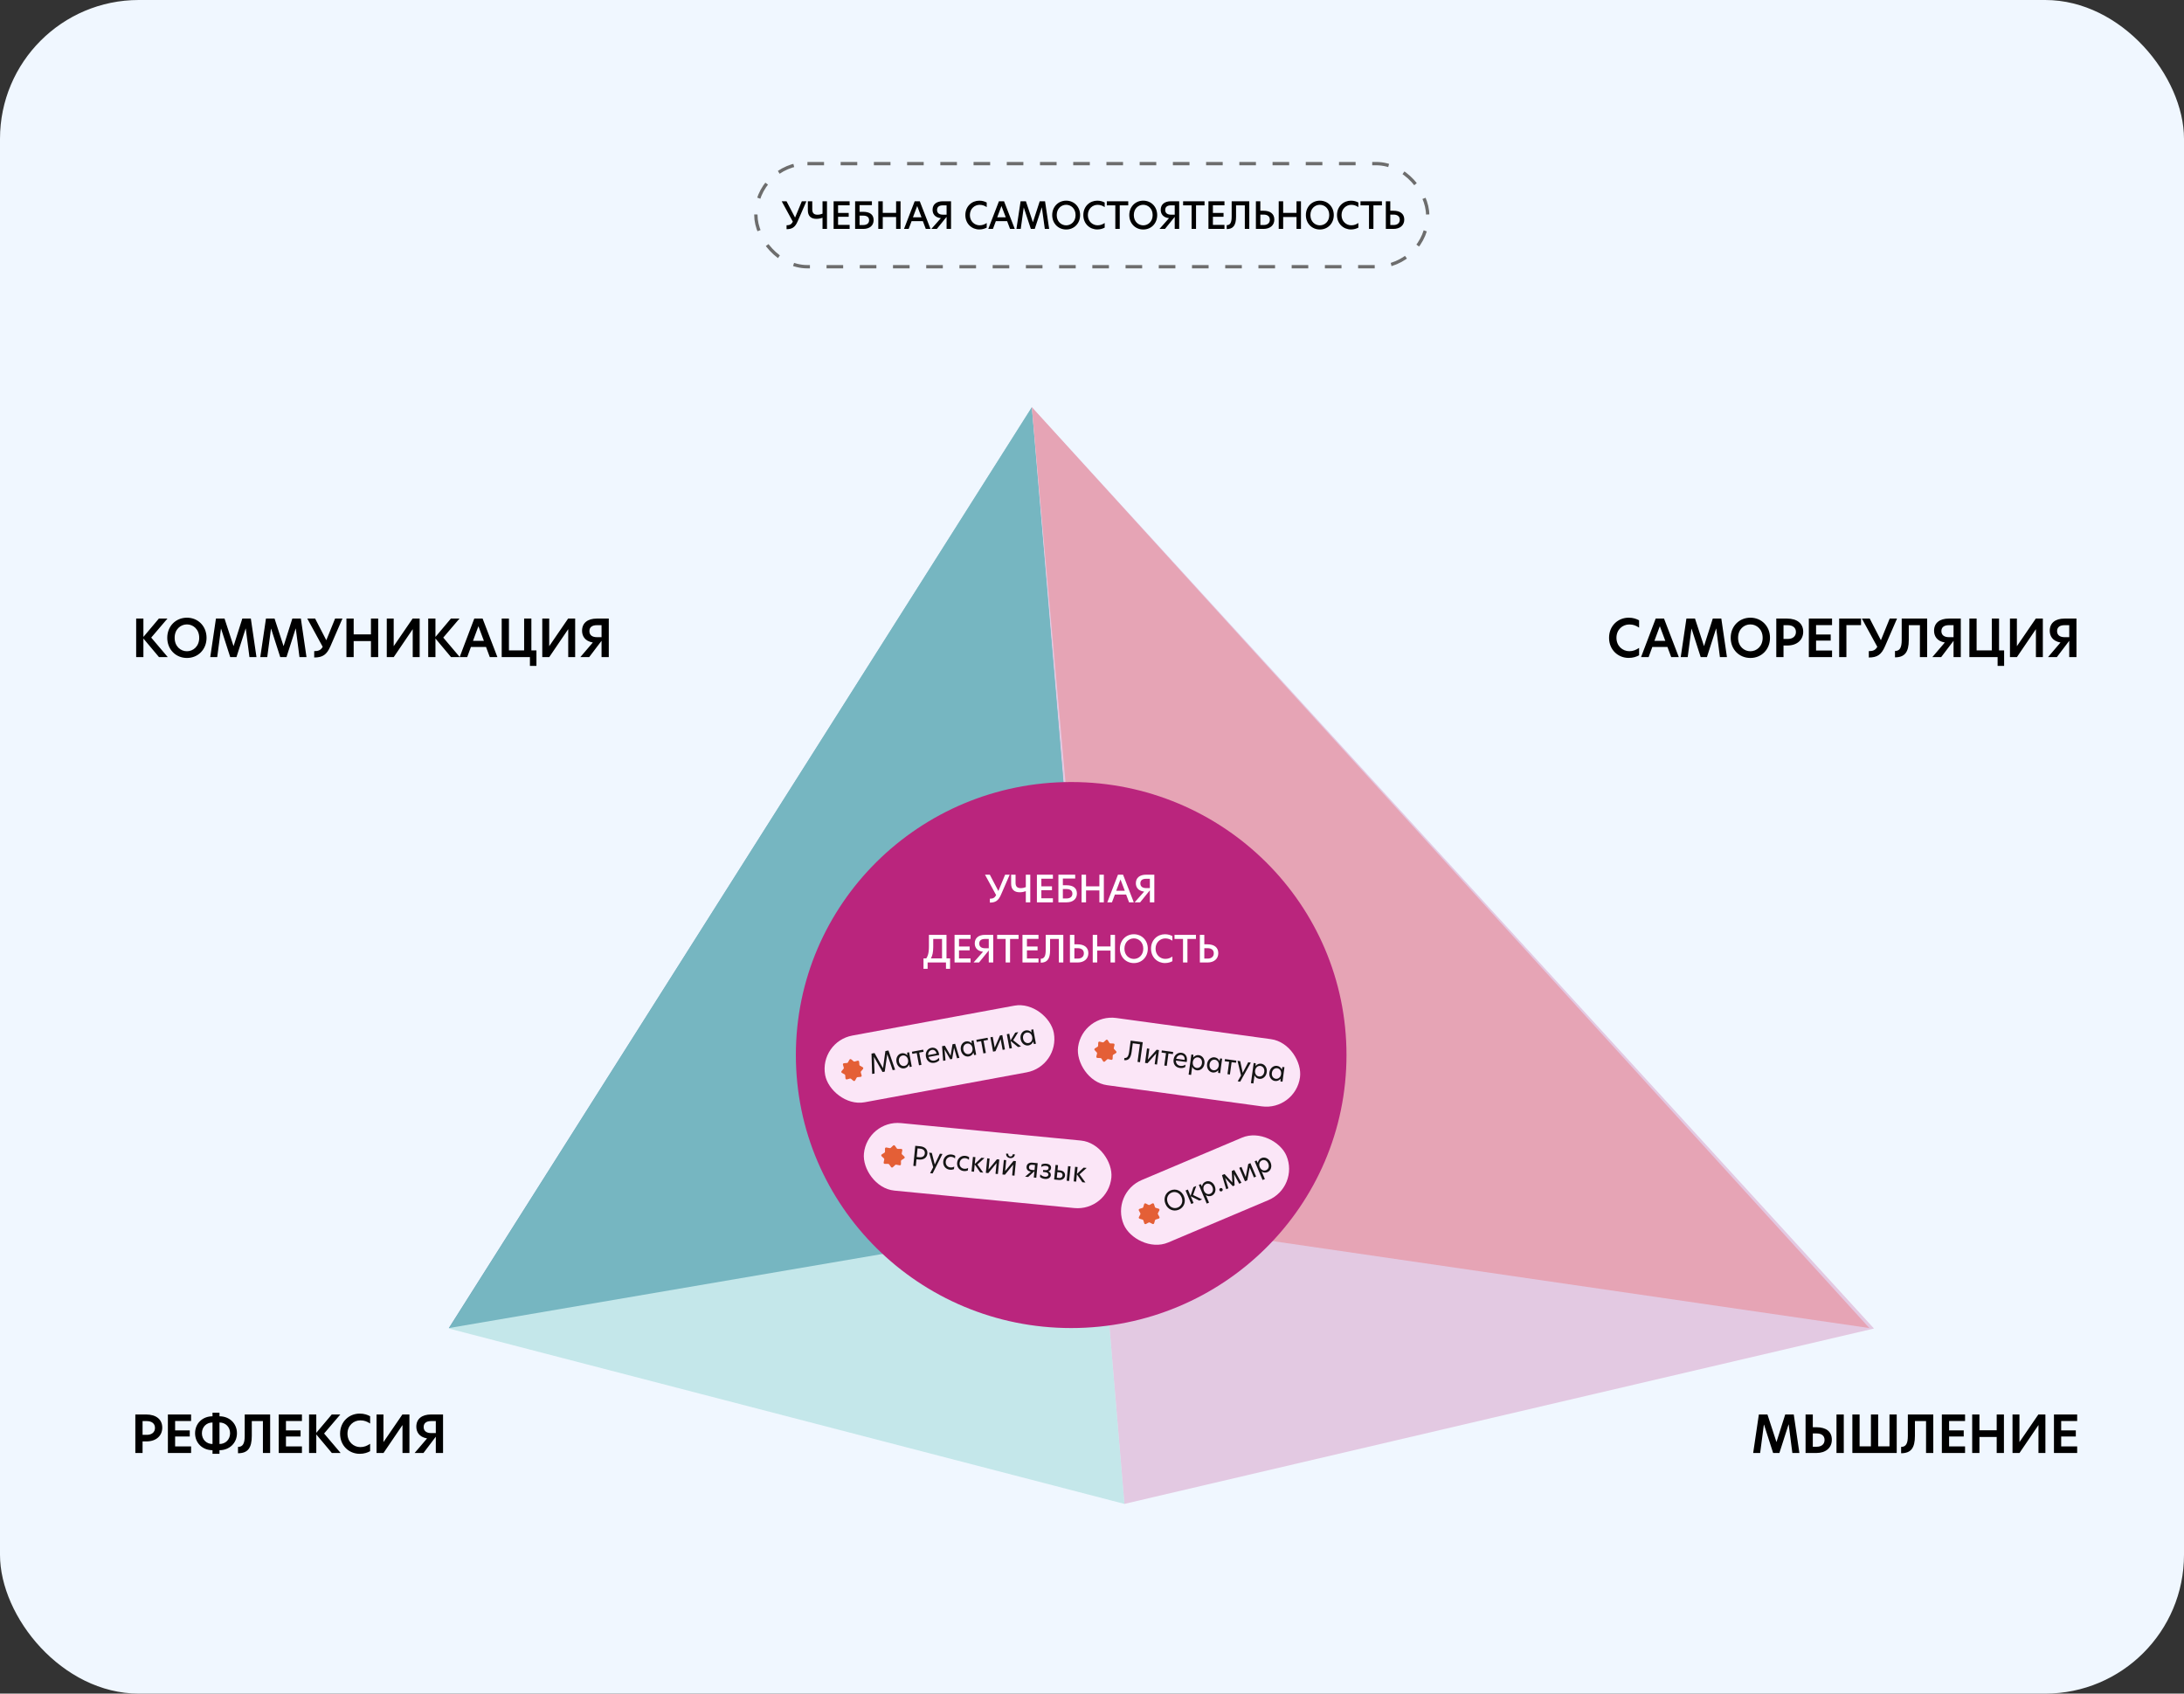 <?xml version="1.0" encoding="UTF-8"?> <svg xmlns="http://www.w3.org/2000/svg" width="472" height="366" viewBox="0 0 472 366" fill="none"><rect x="0" y="0" width="472" height="366" fill="#333333" stroke="none"/><rect width="472" height="366" rx="30" fill="#F0F7FF"></rect><rect data-figma-bg-blur-radius="14.1135" x="163.359" y="35.359" width="145.188" height="22.281" rx="11.141" stroke="#6D6D6D" stroke-width="0.719" stroke-dasharray="3.59 3.59"></rect><path d="M238 262.91L97 287L223 88L238 262.91Z" fill="#5697AF"></path><path d="M223 88L243 325L405 287.103L223 88Z" fill="#E3C9E2"></path><path d="M97 287.103L223 88L243 325L97 287.103Z" fill="#98D6D5" fill-opacity="0.49"></path><path d="M404 287L238.695 262.91L223 88L404 287Z" fill="#E6A4B5"></path><ellipse cx="231.5" cy="228" rx="59.5" ry="59" fill="#BA257D"></ellipse><path d="M217.226 189.026H218.214L216.311 193.394C215.765 194.639 215.138 195.056 213.926 195.056V194.213C214.6 194.213 214.978 194.028 215.283 193.442L212.874 189.026H213.918L215.765 192.551L217.226 189.026ZM221.697 189.026H222.661V195H221.697V192.591C221.312 192.728 220.878 192.824 220.356 192.824C219.2 192.824 218.526 192.206 218.526 190.977V189.026H219.481V190.776C219.481 191.579 219.851 191.933 220.605 191.933C220.991 191.933 221.408 191.836 221.697 191.708V189.026ZM224.092 195V189.026H227.553V189.901H225.056V191.547H227.352V192.374H225.056V194.125H227.553V195H224.092ZM230.475 191.306C231.977 191.306 232.739 191.941 232.739 193.097C232.739 194.269 231.896 195 230.499 195H228.74V189.026H232.37V189.861H229.704V191.306H230.475ZM230.451 194.165C231.27 194.165 231.76 193.804 231.76 193.129C231.76 192.487 231.334 192.125 230.443 192.125H229.704V194.165H230.451ZM237.596 195V192.43H234.713V195H233.749V189.026H234.713V191.539H237.596V189.026H238.559V195H237.596ZM245.033 195H244.013L243.378 193.322H240.945L240.311 195H239.307L241.612 189.026H242.712L245.033 195ZM242.158 190.054L241.234 192.495H243.089L242.158 190.054ZM247.695 189.026H249.469V195H248.506V192.398L246.402 195H245.213L247.269 192.679C245.896 192.519 245.478 191.668 245.478 190.865C245.478 189.692 246.329 189.026 247.695 189.026ZM247.727 191.925H248.506V189.909H247.703C246.868 189.909 246.45 190.27 246.45 190.905C246.45 191.579 246.916 191.925 247.727 191.925ZM204.555 207.117H205.326V209.365H204.442V208H200.475V209.365H199.584V207.117H200.186C200.467 206.707 200.756 206.057 200.756 204.579V202.026H204.555V207.117ZM201.688 204.66C201.688 205.792 201.503 206.571 201.182 207.117H203.591V202.909H201.688V204.66ZM206.294 208V202.026H209.755V202.901H207.258V204.547H209.554V205.374H207.258V207.125H209.755V208H206.294ZM212.877 202.026H214.652V208H213.689V205.398L211.585 208H210.396L212.452 205.679C211.079 205.519 210.661 204.668 210.661 203.865C210.661 202.692 211.512 202.026 212.877 202.026ZM212.91 204.925H213.689V202.909H212.886C212.05 202.909 211.633 203.27 211.633 203.905C211.633 204.579 212.099 204.925 212.91 204.925ZM217.337 208V202.909H215.498V202.026H220.132V202.909H218.293V208H217.337ZM220.976 208V202.026H224.437V202.901H221.94V204.547H224.236V205.374H221.94V207.125H224.437V208H220.976ZM224.918 208.04V207.189C225.672 207.189 225.994 206.635 225.994 205.35V202.026H229.8V208H228.836V202.909H226.941V205.342C226.941 207.213 226.323 208.04 224.918 208.04ZM232.875 204.073C234.329 204.073 235.212 204.74 235.212 205.984C235.212 207.245 234.265 208 232.867 208H231.229V202.026H232.193V204.073H232.875ZM232.908 207.157C233.727 207.157 234.241 206.739 234.241 206.017C234.241 205.294 233.735 204.908 232.9 204.908H232.193V207.157H232.908ZM240.006 208V205.43H237.124V208H236.16V202.026H237.124V204.539H240.006V202.026H240.97V208H240.006ZM245.05 208.128C243.324 208.128 242.031 206.804 242.031 205.013C242.031 203.23 243.324 201.897 245.05 201.897C246.776 201.897 248.061 203.23 248.061 205.013C248.061 206.804 246.776 208.128 245.05 208.128ZM245.05 207.229C246.094 207.229 247.082 206.418 247.082 205.013C247.082 203.608 246.094 202.789 245.05 202.789C243.99 202.789 243.01 203.608 243.01 205.013C243.01 206.426 244.006 207.229 245.05 207.229ZM253.374 207.719C252.973 207.936 252.451 208.12 251.768 208.12C250.17 208.12 248.757 206.908 248.757 205.005C248.757 203.11 250.17 201.897 251.768 201.897C252.451 201.897 252.973 202.082 253.374 202.299V203.286C252.901 202.981 252.459 202.797 251.841 202.797C250.765 202.797 249.737 203.632 249.737 205.013C249.737 206.378 250.765 207.221 251.841 207.221C252.459 207.221 252.901 207.028 253.374 206.723V207.719ZM255.67 208V202.909H253.832V202.026H258.465V202.909H256.626V208H255.67ZM260.955 204.073C262.409 204.073 263.292 204.74 263.292 205.984C263.292 207.245 262.345 208 260.947 208H259.309V202.026H260.273V204.073H260.955ZM260.987 207.157C261.807 207.157 262.32 206.739 262.32 206.017C262.32 205.294 261.815 204.908 260.979 204.908H260.273V207.157H260.987Z" fill="white"></path><path d="M36.255 142H34.356L30.993 137.989V142H29.428V133.676H30.993V137.642L34.333 133.676H36.188L32.68 137.788L36.255 142ZM40.404 142.19C37.979 142.19 36.147 140.346 36.147 137.832C36.147 135.33 37.979 133.486 40.404 133.486C42.817 133.486 44.639 135.33 44.639 137.832C44.639 140.346 42.817 142.19 40.404 142.19ZM40.404 140.737C41.756 140.737 43.052 139.676 43.052 137.832C43.052 136 41.756 134.938 40.404 134.938C39.018 134.938 37.745 136 37.745 137.832C37.745 139.687 39.029 140.737 40.404 140.737ZM47.753 135.877L46.948 142H45.44L46.669 133.676H48.524L50.468 139.62H50.479L52.367 133.676H54.211L55.429 142H53.909L53.116 135.844H53.083L51.105 142H49.753L47.786 135.877H47.753ZM58.563 135.877L57.759 142H56.251L57.48 133.676H59.334L61.279 139.62H61.29L63.178 133.676H65.022L66.24 142H64.72L63.927 135.844H63.893L61.915 142H60.563L58.597 135.877H58.563ZM72.419 133.676H74.006L71.414 139.654C70.62 141.497 69.726 142.089 67.905 142.089V140.715C68.821 140.715 69.347 140.492 69.738 139.777L66.408 133.676H68.106L70.52 138.358L72.419 133.676ZM80.168 142V138.536H76.436V142H74.872V133.676H76.436V137.095H80.168V133.676H81.733V142H80.168ZM83.588 142V133.676H85.085V139.631H85.096L89.174 133.676H90.694V142H89.197V135.978H89.186L85.096 142H83.588ZM99.37 142H97.471L94.108 137.989V142H92.543V133.676H94.108V137.642L97.449 133.676H99.303L95.795 137.788L99.37 142ZM107.496 142H105.853L105.038 139.81H101.775L100.971 142H99.339L102.501 133.676H104.3L107.496 142ZM103.395 135.33L102.222 138.492H104.58L103.395 135.33ZM114.839 140.559H115.934V143.899H114.526V142H108.425V133.676H109.99V140.559H113.274V133.676H114.839V140.559ZM117.195 142V133.676H118.693V139.631H118.704L122.782 133.676H124.302V142H122.804V135.978H122.793L118.704 142H117.195ZM128.978 133.676H131.57V142H130.006V138.48L127.335 142H125.425L128.118 138.849C126.308 138.536 125.794 137.352 125.794 136.302C125.794 134.603 127.034 133.676 128.978 133.676ZM129.011 137.698H130.006V135.106H128.989C127.939 135.106 127.38 135.564 127.38 136.391C127.38 137.251 127.995 137.698 129.011 137.698Z" fill="black"></path><path d="M29.248 314V305.676H31.572C33.762 305.676 35.069 306.76 35.069 308.525C35.069 310.212 33.818 311.497 31.651 311.497H30.812V314H29.248ZM31.729 310.078C32.779 310.078 33.494 309.531 33.494 308.581C33.494 307.62 32.779 307.106 31.718 307.106H30.812V310.078H31.729ZM36.283 314V305.676H41.3V307.095H37.848V309.117H41.01V310.436H37.848V312.581H41.3V314H36.283ZM47.434 306.067C49.58 306.067 51.211 307.598 51.211 309.732C51.211 311.855 49.58 313.397 47.434 313.397V314.179H45.926V313.397C43.781 313.397 42.16 311.866 42.16 309.732C42.16 307.598 43.781 306.067 45.926 306.067V305.285H47.434V306.067ZM43.635 309.732C43.635 311.061 44.596 312.056 45.926 312.056V307.408C44.596 307.408 43.635 308.402 43.635 309.732ZM47.434 312.056C48.764 312.056 49.725 311.061 49.725 309.732C49.725 308.402 48.764 307.408 47.434 307.408V312.056ZM51.435 314.056V312.682C52.463 312.682 52.887 311.978 52.887 310.324V305.676H58.385V314H56.82V307.106H54.418V310.302C54.418 312.939 53.535 314.056 51.435 314.056ZM60.237 314V305.676H65.254V307.095H61.801V309.117H64.963V310.436H61.801V312.581H65.254V314H60.237ZM73.619 314H71.72L68.356 309.989V314H66.792V305.676H68.356V309.642L71.697 305.676H73.552L70.044 309.788L73.619 314ZM79.991 313.609C79.421 313.922 78.695 314.179 77.734 314.179C75.477 314.179 73.499 312.469 73.499 309.832C73.499 307.195 75.477 305.486 77.734 305.486C78.695 305.486 79.421 305.743 79.991 306.056V307.631C79.332 307.195 78.718 306.95 77.879 306.95C76.416 306.95 75.097 308.056 75.097 309.832C75.097 311.598 76.416 312.726 77.879 312.726C78.718 312.726 79.332 312.447 79.991 312.011V313.609ZM81.376 314V305.676H82.873V311.631H82.884L86.962 305.676H88.482V314H86.985V307.978H86.973L82.884 314H81.376ZM93.158 305.676H95.75V314H94.186V310.48L91.516 314H89.605L92.298 310.849C90.488 310.536 89.974 309.352 89.974 308.302C89.974 306.603 91.214 305.676 93.158 305.676ZM93.192 309.698H94.186V307.106H93.169C92.119 307.106 91.56 307.564 91.56 308.391C91.56 309.251 92.175 309.698 93.192 309.698Z" fill="black"></path><path d="M381.204 307.877L380.399 314H378.891L380.12 305.676H381.975L383.919 311.62H383.93L385.818 305.676H387.662L388.88 314H387.36L386.567 307.844H386.533L384.556 314H383.204L381.237 307.877H381.204ZM392.573 308.436C394.674 308.436 395.891 309.374 395.891 311.14C395.891 312.905 394.551 314 392.562 314H390.215V305.676H391.78V308.436H392.573ZM396.897 305.676H398.472V314H396.897V305.676ZM392.629 312.648C393.657 312.648 394.316 312.101 394.316 311.184C394.316 310.268 393.668 309.776 392.618 309.776H391.78V312.648H392.629ZM408.35 305.676H409.914V314H400.328V305.676H401.892V312.559H404.339V305.676H405.903V312.559H408.35V305.676ZM410.866 314.056V312.682C411.894 312.682 412.319 311.978 412.319 310.324V305.676H417.816V314H416.252V307.106H413.849V310.302C413.849 312.939 412.967 314.056 410.866 314.056ZM419.668 314V305.676H424.685V307.095H421.233V309.117H424.395V310.436H421.233V312.581H424.685V314H419.668ZM431.52 314V310.536H427.788V314H426.224V305.676H427.788V309.095H431.52V305.676H433.084V314H431.52ZM434.939 314V305.676H436.436V311.631H436.448L440.526 305.676H442.045V314H440.548V307.978H440.537L436.448 314H434.939ZM443.895 314V305.676H448.912V307.095H445.459V309.117H448.621V310.436H445.459V312.581H448.912V314H443.895Z" fill="black"></path><path d="M354.237 141.609C353.667 141.922 352.941 142.179 351.98 142.179C349.723 142.179 347.745 140.469 347.745 137.832C347.745 135.195 349.723 133.486 351.98 133.486C352.941 133.486 353.667 133.743 354.237 134.056V135.631C353.578 135.195 352.963 134.95 352.125 134.95C350.662 134.95 349.343 136.056 349.343 137.832C349.343 139.598 350.662 140.726 352.125 140.726C352.963 140.726 353.578 140.447 354.237 140.011V141.609ZM362.818 142H361.176L360.36 139.81H357.098L356.293 142H354.662L357.824 133.676H359.623L362.818 142ZM358.718 135.33L357.545 138.492H359.902L358.718 135.33ZM365.547 135.877L364.742 142H363.234L364.463 133.676H366.318L368.262 139.62H368.273L370.161 133.676H372.005L373.223 142H371.703L370.91 135.844H370.876L368.899 142H367.547L365.58 135.877H365.547ZM378.291 142.19C375.867 142.19 374.034 140.346 374.034 137.832C374.034 135.33 375.867 133.486 378.291 133.486C380.705 133.486 382.526 135.33 382.526 137.832C382.526 140.346 380.705 142.19 378.291 142.19ZM378.291 140.737C379.643 140.737 380.94 139.676 380.94 137.832C380.94 136 379.643 134.938 378.291 134.938C376.906 134.938 375.632 136 375.632 137.832C375.632 139.687 376.917 140.737 378.291 140.737ZM383.885 142V133.676H386.209C388.399 133.676 389.706 134.76 389.706 136.525C389.706 138.212 388.455 139.497 386.287 139.497H385.449V142H383.885ZM386.366 138.078C387.416 138.078 388.131 137.531 388.131 136.581C388.131 135.62 387.416 135.106 386.354 135.106H385.449V138.078H386.366ZM390.92 142V133.676H395.937V135.095H392.485V137.117H395.647V138.436H392.485V140.581H395.937V142H390.92ZM397.476 142V133.676H402.202V135.095H399.04V142H397.476ZM408.395 133.676H409.981L407.389 139.654C406.596 141.497 405.702 142.089 403.881 142.089V140.715C404.797 140.715 405.322 140.492 405.713 139.777L402.383 133.676H404.082L406.495 138.358L408.395 133.676ZM409.539 142.056V140.682C410.567 140.682 410.991 139.978 410.991 138.324V133.676H416.489V142H414.924V135.106H412.522V138.302C412.522 140.939 411.64 142.056 409.539 142.056ZM421.168 133.676H423.76V142H422.196V138.48L419.526 142H417.615L420.308 138.849C418.498 138.536 417.984 137.352 417.984 136.302C417.984 134.603 419.224 133.676 421.168 133.676ZM421.202 137.698H422.196V135.106H421.179C420.129 135.106 419.57 135.564 419.57 136.391C419.57 137.251 420.185 137.698 421.202 137.698ZM432.03 140.559H433.125V143.899H431.717V142H425.617V133.676H427.181V140.559H430.466V133.676H432.03V140.559ZM434.387 142V133.676H435.884V139.631H435.895L439.973 133.676H441.493V142H439.996V135.978H439.985L435.895 142H434.387ZM446.169 133.676H448.761V142H447.197V138.48L444.527 142H442.616L445.309 138.849C443.499 138.536 442.985 137.352 442.985 136.302C442.985 134.603 444.225 133.676 446.169 133.676ZM446.203 137.698H447.197V135.106H446.18C445.13 135.106 444.571 135.564 444.571 136.391C444.571 137.251 445.186 137.698 446.203 137.698Z" fill="black"></path><path d="M173.29 43.494H174.278L172.375 47.863C171.829 49.107 171.202 49.525 169.99 49.525V48.682C170.664 48.682 171.042 48.497 171.347 47.911L168.938 43.494H169.982L171.829 47.019L173.29 43.494ZM177.762 43.494H178.726V49.469H177.762V47.059C177.376 47.196 176.943 47.292 176.421 47.292C175.264 47.292 174.59 46.674 174.59 45.445V43.494H175.545V45.245C175.545 46.048 175.915 46.401 176.67 46.401C177.055 46.401 177.473 46.305 177.762 46.176V43.494ZM180.157 49.469V43.494H183.618V44.369H181.121V46.016H183.417V46.843H181.121V48.593H183.618V49.469H180.157ZM186.54 45.775C188.042 45.775 188.805 46.409 188.805 47.565C188.805 48.738 187.962 49.469 186.564 49.469H184.806V43.494H188.436V44.329H185.769V45.775H186.54ZM186.516 48.633C187.335 48.633 187.825 48.272 187.825 47.598C187.825 46.955 187.4 46.594 186.508 46.594H185.769V48.633H186.516ZM193.662 49.469V46.899H190.779V49.469H189.815V43.494H190.779V46.008H193.662V43.494H194.626V49.469H193.662ZM201.099 49.469H200.079L199.445 47.79H197.012L196.377 49.469H195.373L197.678 43.494H198.778L201.099 49.469ZM198.224 44.522L197.301 46.963H199.156L198.224 44.522ZM203.762 43.494H205.537V49.469H204.573V46.867L202.469 49.469H201.28L203.336 47.148C201.963 46.987 201.545 46.136 201.545 45.333C201.545 44.16 202.396 43.494 203.762 43.494ZM203.794 46.393H204.573V44.377H203.77C202.935 44.377 202.517 44.739 202.517 45.373C202.517 46.048 202.983 46.393 203.794 46.393ZM213.247 49.188C212.845 49.404 212.323 49.589 211.641 49.589C210.042 49.589 208.629 48.377 208.629 46.473C208.629 44.578 210.042 43.365 211.641 43.365C212.323 43.365 212.845 43.55 213.247 43.767V44.755C212.773 44.45 212.331 44.265 211.713 44.265C210.637 44.265 209.609 45.1 209.609 46.481C209.609 47.846 210.637 48.69 211.713 48.69C212.331 48.69 212.773 48.497 213.247 48.192V49.188ZM219.31 49.469H218.29L217.656 47.79H215.222L214.588 49.469H213.584L215.889 43.494H216.989L219.31 49.469ZM216.435 44.522L215.512 46.963H217.367L216.435 44.522ZM221.241 44.867L220.599 49.469H219.667L220.567 43.494H221.715L223.225 48.015H223.233L224.703 43.494H225.851L226.742 49.469H225.803L225.168 44.835H225.144L223.626 49.469H222.783L221.265 44.867H221.241ZM230.418 49.597C228.692 49.597 227.399 48.272 227.399 46.481C227.399 44.699 228.692 43.365 230.418 43.365C232.145 43.365 233.43 44.699 233.43 46.481C233.43 48.272 232.145 49.597 230.418 49.597ZM230.418 48.698C231.462 48.698 232.45 47.887 232.45 46.481C232.45 45.076 231.462 44.257 230.418 44.257C229.358 44.257 228.378 45.076 228.378 46.481C228.378 47.895 229.374 48.698 230.418 48.698ZM238.743 49.188C238.342 49.404 237.82 49.589 237.137 49.589C235.539 49.589 234.126 48.377 234.126 46.473C234.126 44.578 235.539 43.365 237.137 43.365C237.82 43.365 238.342 43.55 238.743 43.767V44.755C238.27 44.45 237.828 44.265 237.209 44.265C236.133 44.265 235.105 45.1 235.105 46.481C235.105 47.846 236.133 48.69 237.209 48.69C237.828 48.69 238.27 48.497 238.743 48.192V49.188ZM241.04 49.469V44.377H239.201V43.494H243.834V44.377H241.995V49.469H241.04ZM247.078 49.597C245.351 49.597 244.058 48.272 244.058 46.481C244.058 44.699 245.351 43.365 247.078 43.365C248.805 43.365 250.09 44.699 250.09 46.481C250.09 48.272 248.805 49.597 247.078 49.597ZM247.078 48.698C248.122 48.698 249.11 47.887 249.11 46.481C249.11 45.076 248.122 44.257 247.078 44.257C246.018 44.257 245.038 45.076 245.038 46.481C245.038 47.895 246.034 48.698 247.078 48.698ZM253.067 43.494H254.842V49.469H253.878V46.867L251.774 49.469H250.585L252.641 47.148C251.268 46.987 250.85 46.136 250.85 45.333C250.85 44.16 251.702 43.494 253.067 43.494ZM253.099 46.393H253.878V44.377H253.075C252.24 44.377 251.822 44.739 251.822 45.373C251.822 46.048 252.288 46.393 253.099 46.393ZM257.527 49.469V44.377H255.688V43.494H260.322V44.377H258.483V49.469H257.527ZM261.166 49.469V43.494H264.627V44.369H262.13V46.016H264.427V46.843H262.13V48.593H264.627V49.469H261.166ZM265.108 49.509V48.658C265.863 48.658 266.184 48.103 266.184 46.819V43.494H269.991V49.469H269.027V44.377H267.132V46.811C267.132 48.682 266.514 49.509 265.108 49.509ZM273.067 45.542C274.52 45.542 275.404 46.208 275.404 47.453C275.404 48.714 274.456 49.469 273.059 49.469H271.42V43.494H272.384V45.542H273.067ZM273.099 48.626C273.918 48.626 274.432 48.208 274.432 47.485C274.432 46.762 273.926 46.377 273.091 46.377H272.384V48.626H273.099ZM280.198 49.469V46.899H277.315V49.469H276.352V43.494H277.315V46.008H280.198V43.494H281.162V49.469H280.198ZM285.243 49.597C283.516 49.597 282.223 48.272 282.223 46.481C282.223 44.699 283.516 43.365 285.243 43.365C286.969 43.365 288.254 44.699 288.254 46.481C288.254 48.272 286.969 49.597 285.243 49.597ZM285.243 48.698C286.287 48.698 287.274 47.887 287.274 46.481C287.274 45.076 286.287 44.257 285.243 44.257C284.182 44.257 283.203 45.076 283.203 46.481C283.203 47.895 284.198 48.698 285.243 48.698ZM293.568 49.188C293.166 49.404 292.644 49.589 291.962 49.589C290.363 49.589 288.95 48.377 288.95 46.473C288.95 44.578 290.363 43.365 291.962 43.365C292.644 43.365 293.166 43.55 293.568 43.767V44.755C293.094 44.45 292.652 44.265 292.034 44.265C290.958 44.265 289.93 45.1 289.93 46.481C289.93 47.846 290.958 48.69 292.034 48.69C292.652 48.69 293.094 48.497 293.568 48.192V49.188ZM295.864 49.469V44.377H294.025V43.494H298.659V44.377H296.82V49.469H295.864ZM301.149 45.542C302.603 45.542 303.486 46.208 303.486 47.453C303.486 48.714 302.539 49.469 301.141 49.469H299.503V43.494H300.467V45.542H301.149ZM301.182 48.626C302.001 48.626 302.515 48.208 302.515 47.485C302.515 46.762 302.009 46.377 301.174 46.377H300.467V48.626H301.182Z" fill="black"></path><rect data-figma-bg-blur-radius="10.0672" x="177" y="225.121" width="50.252" height="14.657" rx="7.328" transform="rotate(-10.457 177 225.121)" fill="#FBE6F7"></rect><path d="M188.881 228.411L189.012 231.99L188.483 232.087L188.349 227.689L188.999 227.569L190.83 230.822L190.836 230.821L191.35 227.135L192.011 227.013L193.45 231.171L192.922 231.268L191.756 227.851L191.744 227.853L191.208 231.584L190.731 231.672L188.892 228.409L188.881 228.411ZM195.457 230.872C194.727 231.006 193.925 230.495 193.743 229.511C193.56 228.517 194.127 227.758 194.857 227.624C195.306 227.541 195.772 227.686 196.086 228.063L196.043 227.476L196.474 227.396L197.048 230.507L196.617 230.586L196.449 230.029C196.29 230.492 195.905 230.789 195.457 230.872ZM195.475 230.357C196.021 230.256 196.373 229.716 196.249 229.043C196.126 228.376 195.604 227.997 195.058 228.098C194.5 228.201 194.154 228.74 194.278 229.413C194.401 230.08 194.917 230.46 195.475 230.357ZM198.613 230.218L198.124 227.568L197.169 227.744L197.084 227.284L199.516 226.835L199.601 227.295L198.652 227.47L199.142 230.12L198.613 230.218ZM202.938 227.749C202.955 227.841 202.963 227.917 202.964 227.988L200.659 228.413C200.847 229.015 201.353 229.308 201.94 229.2C202.296 229.134 202.64 228.934 202.911 228.598L203.007 229.121C202.733 229.41 202.387 229.593 201.984 229.667C201.018 229.845 200.289 229.308 200.112 228.348C199.926 227.342 200.505 226.581 201.31 226.433C202.046 226.297 202.749 226.726 202.938 227.749ZM200.586 228.017L202.397 227.682C202.266 227.041 201.815 226.815 201.389 226.894C200.912 226.982 200.559 227.421 200.586 228.017ZM203.833 229.254L203.6 226.087L204.192 225.978L205.43 228.115L205.442 228.113L205.853 225.671L206.422 225.566L207.346 228.606L206.834 228.7L206.195 226.458L206.177 226.462L205.779 228.848L205.366 228.924L204.146 226.825L204.134 226.827L204.339 229.161L203.833 229.254ZM209.374 228.303C208.644 228.438 207.842 227.926 207.661 226.943C207.477 225.948 208.045 225.19 208.775 225.055C209.223 224.972 209.69 225.118 210.003 225.494L209.96 224.907L210.391 224.828L210.965 227.938L210.534 228.017L210.366 227.46C210.208 227.923 209.823 228.22 209.374 228.303ZM209.392 227.788C209.938 227.688 210.29 227.147 210.166 226.474C210.043 225.808 209.521 225.428 208.975 225.529C208.418 225.632 208.071 226.171 208.195 226.844C208.319 227.511 208.835 227.891 209.392 227.788ZM212.53 227.649L212.041 224.999L211.087 225.175L211.002 224.715L213.434 224.266L213.518 224.726L212.57 224.901L213.059 227.551L212.53 227.649ZM214.616 227.264L214.043 224.16L214.543 224.067L214.971 226.384L214.982 226.382L216.113 223.778L216.613 223.685L217.186 226.79L216.686 226.882L216.261 224.583L216.256 224.584L215.145 227.166L214.616 227.264ZM220.671 226.147L220.015 226.268L218.406 224.954L218.693 226.512L218.164 226.609L217.59 223.499L218.119 223.401L218.389 224.862L219.407 223.164L220.056 223.044L218.965 224.797L220.671 226.147ZM222.287 225.92C221.557 226.054 220.755 225.543 220.573 224.56C220.39 223.565 220.957 222.806 221.687 222.672C222.136 222.589 222.602 222.734 222.916 223.111L222.873 222.524L223.304 222.445L223.878 225.555L223.447 225.634L223.279 225.077C223.12 225.54 222.735 225.837 222.287 225.92ZM222.305 225.405C222.851 225.304 223.203 224.764 223.079 224.091C222.956 223.424 222.434 223.045 221.888 223.146C221.33 223.249 220.984 223.788 221.108 224.461C221.231 225.128 221.747 225.508 222.305 225.405Z" fill="#151515"></path><path d="M183.582 229.001C183.659 228.861 183.846 228.827 183.968 228.93L184.476 229.357C184.541 229.412 184.629 229.431 184.71 229.407L185.348 229.224C185.502 229.18 185.658 229.288 185.672 229.447L185.729 230.108C185.736 230.193 185.785 230.268 185.859 230.309L186.439 230.631C186.579 230.709 186.614 230.895 186.511 231.017L186.083 231.525C186.029 231.59 186.01 231.678 186.033 231.759L186.216 232.397C186.26 232.551 186.153 232.707 185.993 232.721L185.332 232.778C185.248 232.785 185.172 232.834 185.131 232.908L184.81 233.488C184.732 233.628 184.546 233.663 184.423 233.56L183.915 233.132C183.851 233.078 183.763 233.059 183.681 233.082L183.043 233.265C182.889 233.309 182.733 233.202 182.72 233.042L182.663 232.381C182.656 232.297 182.607 232.221 182.533 232.18L181.952 231.859C181.812 231.781 181.778 231.595 181.881 231.472L182.308 230.965C182.363 230.9 182.382 230.812 182.358 230.73L182.175 230.093C182.131 229.939 182.239 229.782 182.398 229.769L183.059 229.712C183.144 229.705 183.219 229.656 183.26 229.582L183.582 229.001Z" fill="#E45F36"></path><rect data-figma-bg-blur-radius="10.0672" x="240" y="257.864" width="38.176" height="14.657" rx="7.328" transform="rotate(-22.914 240 257.864)" fill="#FBE6F7"></rect><path d="M254.753 261.424C253.606 261.909 252.385 261.378 251.88 260.182C251.381 259.003 251.844 257.741 252.991 257.256C254.133 256.774 255.361 257.321 255.859 258.5C256.362 259.69 255.895 260.942 254.753 261.424ZM254.553 260.95C255.312 260.629 255.778 259.734 255.348 258.717C254.917 257.699 253.951 257.409 253.192 257.73C252.422 258.056 251.961 258.948 252.391 259.966C252.824 260.989 253.794 261.271 254.553 260.95ZM259.8 259.195L259.186 259.455L257.331 258.519L257.948 259.978L257.453 260.188L256.221 257.275L256.717 257.065L257.295 258.433L257.923 256.555L258.531 256.298L257.844 258.245L259.8 259.195ZM260.797 260.107L259.087 256.063L259.491 255.892L259.778 256.406C259.833 255.919 260.142 255.541 260.557 255.366C261.246 255.074 262.132 255.398 262.523 256.324C262.919 257.261 262.537 258.114 261.848 258.406C261.444 258.577 260.944 258.534 260.6 258.261L261.292 259.898L260.797 260.107ZM261.55 257.986C262.072 257.765 262.297 257.169 262.028 256.534C261.764 255.909 261.178 255.649 260.656 255.87C260.144 256.086 259.922 256.688 260.189 257.318C260.453 257.942 261.039 258.202 261.55 257.986ZM264.026 257.441C263.833 257.523 263.631 257.436 263.551 257.248C263.47 257.054 263.548 256.849 263.742 256.768C263.93 256.688 264.137 256.772 264.219 256.966C264.299 257.154 264.215 257.361 264.026 257.441ZM265.006 256.995L264.094 253.953L264.649 253.719L266.319 255.538L266.33 255.534L266.205 253.061L266.738 252.835L268.296 255.604L267.816 255.807L266.708 253.756L266.692 253.762L266.818 256.178L266.43 256.342L264.787 254.555L264.776 254.56L265.479 256.795L265.006 256.995ZM269.058 255.282L267.829 252.374L268.297 252.176L269.215 254.346L269.225 254.342L269.767 251.555L270.236 251.357L271.465 254.265L270.997 254.463L270.086 252.309L270.081 252.311L269.553 255.073L269.058 255.282ZM272.865 255.006L271.155 250.962L271.559 250.791L271.846 251.305C271.901 250.818 272.21 250.44 272.625 250.264C273.314 249.973 274.2 250.297 274.591 251.223C274.988 252.16 274.606 253.013 273.916 253.304C273.513 253.475 273.012 253.433 272.668 253.159L273.36 254.796L272.865 255.006ZM273.618 252.885C274.141 252.664 274.365 252.068 274.096 251.432C273.832 250.808 273.246 250.548 272.724 250.768C272.212 250.985 271.991 251.586 272.257 252.216C272.521 252.841 273.107 253.101 273.618 252.885Z" fill="#151515"></path><path d="M247.265 260.233C247.31 260.08 247.485 260.006 247.627 260.08L248.215 260.388C248.29 260.427 248.379 260.427 248.454 260.386L249.037 260.07C249.178 259.994 249.354 260.065 249.402 260.218L249.6 260.851C249.625 260.932 249.689 260.995 249.77 261.019L250.406 261.208C250.56 261.254 250.634 261.428 250.559 261.57L250.252 262.158C250.212 262.233 250.213 262.323 250.253 262.397L250.57 262.981C250.646 263.122 250.575 263.297 250.422 263.345L249.788 263.543C249.708 263.568 249.645 263.632 249.62 263.714L249.432 264.35C249.386 264.503 249.211 264.577 249.069 264.503L248.482 264.195C248.406 264.156 248.317 264.156 248.242 264.197L247.659 264.513C247.518 264.589 247.342 264.518 247.295 264.365L247.097 263.732C247.071 263.651 247.007 263.588 246.926 263.564L246.29 263.375C246.136 263.329 246.063 263.155 246.137 263.013L246.445 262.425C246.484 262.35 246.483 262.26 246.443 262.186L246.127 261.602C246.05 261.461 246.122 261.286 246.274 261.238L246.908 261.04C246.989 261.015 247.052 260.951 247.076 260.869L247.265 260.233Z" fill="#E45F36"></path><rect data-figma-bg-blur-radius="10.0672" x="187.415" y="242" width="53.729" height="14.657" rx="7.328" transform="rotate(5.538 187.415 242)" fill="#FBE6F7"></rect><path d="M197.385 251.944L197.805 247.615L198.864 247.718C199.888 247.817 200.506 248.406 200.421 249.29C200.335 250.169 199.628 250.682 198.604 250.582L198.069 250.53L197.926 251.997L197.385 251.944ZM198.681 250.085C199.356 250.15 199.815 249.842 199.873 249.249C199.93 248.661 199.536 248.294 198.861 248.228L198.297 248.174L198.117 250.03L198.681 250.085ZM203.685 249.378L201.557 253.582L201.01 253.529L201.68 252.249L200.799 249.098L201.381 249.154L202.016 251.635L202.027 251.637L203.127 249.323L203.685 249.378ZM204.391 251.032C204.321 251.753 204.803 252.229 205.362 252.283C205.624 252.308 205.943 252.286 206.225 252.108L206.172 252.649C205.926 252.761 205.622 252.813 205.278 252.78C204.371 252.692 203.758 251.922 203.85 250.979C203.94 250.048 204.689 249.404 205.597 249.492C205.923 249.524 206.214 249.617 206.449 249.798L206.396 250.345C206.152 250.128 205.904 250.027 205.578 249.996C205.025 249.942 204.46 250.322 204.391 251.032ZM207.391 251.323C207.321 252.044 207.804 252.52 208.362 252.574C208.624 252.599 208.943 252.577 209.225 252.399L209.172 252.94C208.927 253.051 208.622 253.104 208.279 253.071C207.371 252.983 206.758 252.213 206.85 251.27C206.94 250.339 207.69 249.695 208.597 249.783C208.923 249.815 209.214 249.908 209.449 250.089L209.396 250.636C209.153 250.419 208.904 250.318 208.578 250.287C208.025 250.233 207.46 250.613 207.391 251.323ZM212.5 253.41L211.837 253.345L210.652 251.639L210.499 253.216L209.964 253.164L210.269 250.016L210.804 250.068L210.661 251.546L212.107 250.194L212.765 250.258L211.233 251.642L212.5 253.41ZM213.055 253.463L213.359 250.321L213.866 250.37L213.638 252.715L213.65 252.717L215.454 250.525L215.96 250.574L215.656 253.716L215.149 253.667L215.375 251.339L215.369 251.339L213.59 253.515L213.055 253.463ZM219.334 249.473C219.284 250.05 218.817 250.322 218.305 250.272C217.787 250.222 217.387 249.866 217.448 249.291L217.902 249.335C217.879 249.638 218.001 249.89 218.339 249.923C218.67 249.955 218.845 249.731 218.88 249.429L219.334 249.473ZM216.646 253.812L216.951 250.67L217.457 250.719L217.229 253.064L217.241 253.065L219.045 250.873L219.552 250.922L219.247 254.064L218.741 254.015L218.966 251.687L218.961 251.687L217.181 253.864L216.646 253.812ZM223.14 251.264L224.263 251.373L223.958 254.521L223.423 254.469L223.556 253.096L222.201 254.35L221.543 254.287L222.799 253.204C222.098 253.107 221.807 252.65 221.858 252.132C221.912 251.568 222.36 251.188 223.14 251.264ZM222.971 252.822L223.577 252.88L223.684 251.775L223.084 251.717C222.642 251.674 222.411 251.875 222.379 252.206C222.343 252.579 222.547 252.78 222.971 252.822ZM226.554 253.134C226.917 253.263 227.139 253.578 227.102 253.968C227.051 254.492 226.547 254.842 225.808 254.771C225.389 254.73 225.056 254.586 224.768 254.347L224.823 253.782C225.057 254.034 225.411 254.256 225.848 254.299C226.261 254.339 226.547 254.173 226.577 253.864C226.607 253.562 226.356 253.355 225.885 253.31L225.408 253.263L225.45 252.833L225.944 252.881C226.352 252.92 226.592 252.738 226.622 252.436C226.649 252.156 226.43 251.988 226.029 251.949C225.703 251.918 225.325 251.998 225.043 252.183L225.094 251.653C225.373 251.504 225.76 251.447 226.115 251.482C226.831 251.551 227.206 251.922 227.156 252.434C227.121 252.801 226.854 253.069 226.554 253.134ZM229.146 252.939C229.827 253.005 230.228 253.472 230.171 254.066C230.113 254.665 229.563 255.064 228.871 254.997L227.817 254.895L228.123 251.747L228.658 251.799L228.553 252.881L229.146 252.939ZM230.828 252.009L231.364 252.061L231.058 255.209L230.523 255.157L230.828 252.009ZM228.901 254.565C229.308 254.605 229.606 254.375 229.641 254.015C229.676 253.654 229.465 253.404 229.07 253.366L228.511 253.312L228.394 254.516L228.901 254.565ZM234.582 255.551L233.919 255.487L232.733 253.78L232.58 255.357L232.045 255.305L232.35 252.157L232.886 252.209L232.742 253.687L234.189 252.335L234.846 252.399L233.314 253.783L234.582 255.551Z" fill="#151515"></path><path d="M193.022 247.56C193.135 247.454 193.315 247.471 193.405 247.597L193.818 248.177C193.866 248.244 193.942 248.283 194.024 248.284L194.757 248.287C194.917 248.288 195.036 248.435 195.005 248.592L194.875 249.238C194.857 249.324 194.885 249.413 194.949 249.473L195.442 249.94C195.563 250.054 195.544 250.251 195.403 250.34L194.83 250.703C194.756 250.75 194.711 250.832 194.712 250.919L194.715 251.578C194.716 251.738 194.571 251.86 194.413 251.83L193.694 251.693C193.613 251.677 193.53 251.701 193.471 251.758L192.954 252.247C192.841 252.353 192.661 252.336 192.572 252.21L192.158 251.63C192.11 251.564 192.034 251.524 191.952 251.524L191.22 251.52C191.059 251.519 190.94 251.372 190.971 251.215L191.102 250.569C191.119 250.483 191.091 250.394 191.027 250.334L190.534 249.868C190.413 249.753 190.432 249.556 190.573 249.468L191.146 249.104C191.22 249.057 191.265 248.976 191.265 248.888L191.261 248.229C191.26 248.069 191.406 247.948 191.563 247.978L192.283 248.115C192.363 248.13 192.446 248.106 192.505 248.05L193.022 247.56Z" fill="#E45F36"></path><rect data-figma-bg-blur-radius="10.0672" x="233.987" y="219" width="48.402" height="14.657" rx="7.328" transform="rotate(7.793 233.987 219)" fill="#FBE6F7"></rect><path d="M242.949 229.104L243.014 228.629C243.582 228.706 243.892 228.294 244.032 227.275L244.359 224.883L246.965 225.24L246.376 229.549L245.837 229.475L246.358 225.67L244.817 225.459L244.56 227.336C244.377 228.674 243.876 229.23 242.949 229.104ZM247.46 229.697L247.888 226.57L248.392 226.639L248.073 228.973L248.084 228.974L249.973 226.855L250.477 226.924L250.049 230.052L249.545 229.983L249.862 227.666L249.857 227.665L247.993 229.77L247.46 229.697ZM251.626 230.268L251.991 227.597L251.03 227.466L251.093 227.002L253.543 227.338L253.48 227.801L252.524 227.67L252.159 230.34L251.626 230.268ZM256.507 229.278C256.494 229.37 256.478 229.445 256.457 229.513L254.134 229.195C254.125 229.825 254.513 230.262 255.104 230.342C255.463 230.392 255.852 230.309 256.215 230.075L256.142 230.602C255.792 230.791 255.406 230.856 255 230.8C254.027 230.667 253.503 229.928 253.635 228.961C253.774 227.948 254.562 227.406 255.373 227.517C256.114 227.619 256.648 228.247 256.507 229.278ZM254.189 228.795L256.013 229.045C256.091 228.394 255.732 228.039 255.304 227.98C254.823 227.914 254.35 228.221 254.189 228.795ZM256.881 232.226L257.476 227.876L257.911 227.936L257.895 228.523C258.191 228.133 258.65 227.966 259.096 228.027C259.838 228.128 260.434 228.859 260.297 229.855C260.16 230.863 259.395 231.402 258.654 231.3C258.22 231.241 257.811 230.949 257.655 230.538L257.414 232.299L256.881 232.226ZM258.612 230.787C259.174 230.864 259.671 230.466 259.765 229.782C259.857 229.111 259.486 228.588 258.924 228.511C258.373 228.436 257.876 228.839 257.783 229.517C257.691 230.189 258.062 230.712 258.612 230.787ZM262.072 231.768C261.337 231.667 260.735 230.93 260.871 229.94C261.008 228.938 261.785 228.395 262.52 228.496C262.972 228.557 263.37 228.842 263.549 229.297L263.692 228.727L264.127 228.786L263.698 231.92L263.263 231.86L263.278 231.278C262.983 231.668 262.524 231.83 262.072 231.768ZM262.25 231.285C262.801 231.36 263.304 230.957 263.397 230.28C263.489 229.608 263.112 229.084 262.562 229.009C262 228.932 261.502 229.336 261.41 230.013C261.318 230.685 261.689 231.208 262.25 231.285ZM265.274 232.135L265.64 229.465L264.678 229.334L264.742 228.87L267.192 229.206L267.128 229.669L266.172 229.538L265.807 232.208L265.274 232.135ZM270.324 229.634L268.032 233.752L267.487 233.677L268.207 232.425L267.451 229.241L268.031 229.321L268.567 231.825L268.579 231.827L269.768 229.558L270.324 229.634ZM270.349 234.069L270.944 229.719L271.378 229.779L271.363 230.367C271.658 229.976 272.118 229.809 272.564 229.87C273.305 229.972 273.901 230.702 273.765 231.699C273.627 232.706 272.863 233.245 272.122 233.143C271.687 233.084 271.279 232.792 271.122 232.381L270.882 234.142L270.349 234.069ZM272.08 232.63C272.642 232.707 273.139 232.309 273.232 231.626C273.324 230.954 272.953 230.431 272.391 230.354C271.841 230.279 271.343 230.683 271.25 231.36C271.158 232.032 271.529 232.555 272.08 232.63ZM275.54 233.611C274.804 233.511 274.203 232.773 274.338 231.783C274.476 230.781 275.252 230.238 275.988 230.339C276.439 230.401 276.837 230.685 277.017 231.14L277.16 230.57L277.594 230.629L277.165 233.763L276.731 233.703L276.746 233.121C276.45 233.512 275.992 233.673 275.54 233.611ZM275.718 233.128C276.268 233.203 276.772 232.8 276.865 232.123C276.957 231.451 276.58 230.927 276.029 230.852C275.468 230.775 274.97 231.179 274.877 231.857C274.785 232.528 275.156 233.051 275.718 233.128Z" fill="#151515"></path><path d="M239.023 224.747C239.141 224.638 239.328 224.663 239.412 224.8L239.761 225.365C239.805 225.437 239.883 225.482 239.967 225.485L240.631 225.511C240.791 225.518 240.905 225.669 240.868 225.824L240.715 226.47C240.696 226.553 240.718 226.639 240.776 226.702L241.226 227.189C241.335 227.307 241.309 227.494 241.173 227.578L240.608 227.927C240.536 227.971 240.491 228.049 240.487 228.133L240.461 228.796C240.455 228.957 240.304 229.071 240.148 229.034L239.503 228.881C239.42 228.861 239.333 228.884 239.271 228.942L238.784 229.392C238.666 229.501 238.479 229.475 238.394 229.339L238.046 228.774C238.002 228.702 237.924 228.657 237.84 228.653L237.176 228.627C237.016 228.621 236.902 228.47 236.939 228.314L237.092 227.669C237.111 227.586 237.089 227.499 237.031 227.437L236.581 226.95C236.472 226.832 236.498 226.645 236.634 226.56L237.199 226.212C237.271 226.168 237.316 226.09 237.319 226.005L237.345 225.342C237.352 225.182 237.503 225.068 237.659 225.105L238.304 225.258C238.387 225.277 238.474 225.255 238.536 225.197L239.023 224.747Z" fill="#E45F36"></path><defs><clipPath id="bgblur_0_175_517_clip_path" transform="translate(-148.887 -20.887)"><rect x="163.359" y="35.359" width="145.188" height="22.281" rx="11.141"></rect></clipPath><clipPath id="bgblur_1_175_517_clip_path" transform="translate(-168.14 -207.14)"><rect x="177" y="225.121" width="50.252" height="14.657" rx="7.328" transform="rotate(-10.457 177 225.121)"></rect></clipPath><clipPath id="bgblur_2_175_517_clip_path" transform="translate(-232.206 -235.206)"><rect x="240" y="257.864" width="38.176" height="14.657" rx="7.328" transform="rotate(-22.914 240 257.864)"></rect></clipPath><clipPath id="bgblur_3_175_517_clip_path" transform="translate(-176.605 -232.605)"><rect x="187.415" y="242" width="53.729" height="14.657" rx="7.328" transform="rotate(5.538 187.415 242)"></rect></clipPath><clipPath id="bgblur_4_175_517_clip_path" transform="translate(-222.858 -209.858)"><rect x="233.987" y="219" width="48.402" height="14.657" rx="7.328" transform="rotate(7.793 233.987 219)"></rect></clipPath></defs></svg> 